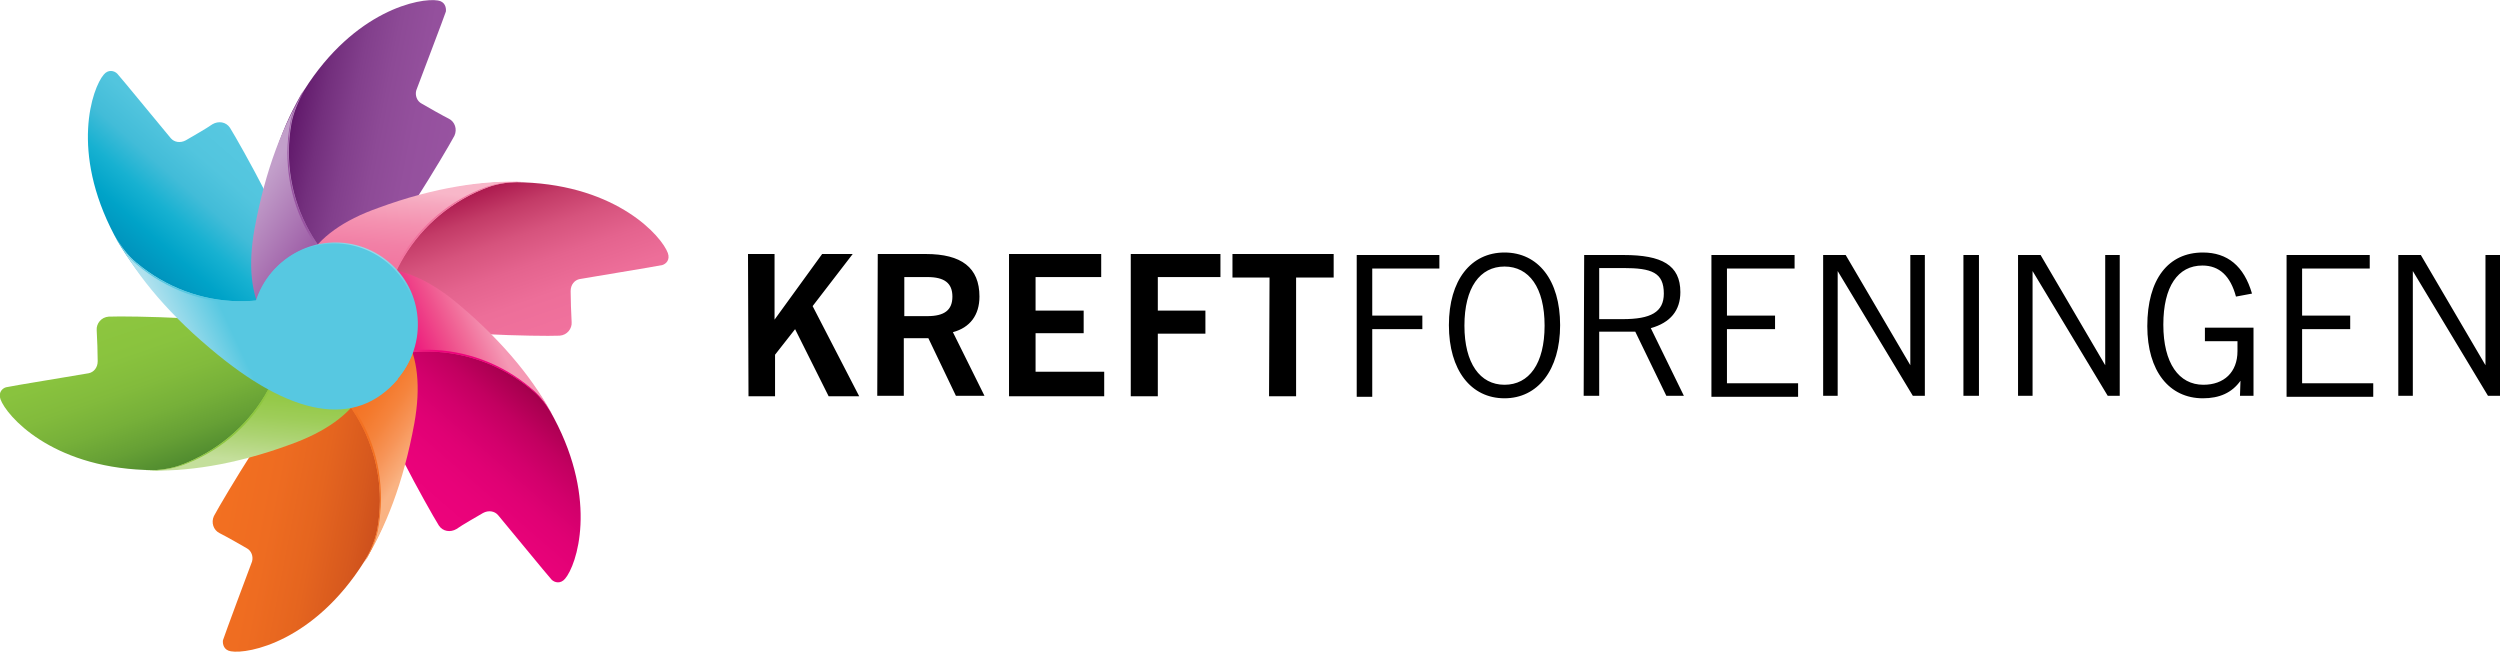 <?xml version="1.0" encoding="utf-8"?>
<!-- Generator: Adobe Illustrator 26.1.0, SVG Export Plug-In . SVG Version: 6.00 Build 0)  -->
<svg version="1.1" id="Layer_1" xmlns="http://www.w3.org/2000/svg" xmlns:xlink="http://www.w3.org/1999/xlink" x="0px" y="0px"
	 viewBox="0 0 499 130.1" style="enable-background:new 0 0 499 130.1;" xml:space="preserve">
<style type="text/css">
	.st0{fill:url(#SVGID_1_);}
	.st1{fill:url(#SVGID_00000166659027037411488820000010352944393738722704_);}
	.st2{fill:url(#SVGID_00000173148443665996063880000014320589817908134532_);}
	.st3{fill:url(#SVGID_00000093897994065398001440000018131975521458536586_);}
	.st4{fill:url(#SVGID_00000142859396446003742910000010476324793584330401_);}
	.st5{fill:url(#SVGID_00000047749335074374909990000015996572723755392440_);}
	.st6{fill:url(#SVGID_00000181046682792982877910000005517173812387391111_);}
	.st7{fill:url(#SVGID_00000072988642121640745630000006369135458462434183_);}
	.st8{fill:url(#SVGID_00000139296085926520135230000014271431369915231370_);}
	.st9{fill:url(#SVGID_00000003097710401053858360000016534165361418075776_);}
	.st10{fill:url(#SVGID_00000031182252470472112000000006985605910956045469_);}
	.st11{fill:url(#SVGID_00000037679506837758019100000006530958502189151384_);}
	.st12{fill:url(#SVGID_00000140732112584158432470000013365996950404193675_);}
	.st13{fill:url(#SVGID_00000025439197925223269950000008049455437143817131_);}
	.st14{fill:url(#SVGID_00000133518098472020910610000014814595413200634020_);}
	.st15{fill:url(#SVGID_00000054949645881180813450000000612679807515462842_);}
	.st16{fill:url(#SVGID_00000076586903174725240520000017600762669427873440_);}
	.st17{fill:url(#SVGID_00000123430003969844834950000008676533818828724124_);}
	.st18{fill:url(#SVGID_00000085233899056507751920000000239238139468934306_);}
	.st19{fill:#57C8E1;}
</style>
<g>
	<path d="M149.3,50.7h5.3v13.1l9.5-13.1h6.1l-8,10.4l9.3,18h-6.1l-6.7-13.4l-4,5.1v8.3h-5.3L149.3,50.7
		C149.4,50.7,149.3,50.7,149.3,50.7z M175.2,50.7h9.6c7.1,0,10.7,2.7,10.7,8.5c0,3.7-1.9,6.2-5.3,7.1l6.3,12.7h-5.7l-5.5-11.5h-4.9
		V79h-5.3L175.2,50.7L175.2,50.7L175.2,50.7z M185.1,63.1c3.4,0,5-1.2,5-3.9c0-2.7-1.6-3.9-5-3.9h-4.6v7.8
		C180.5,63.1,185.1,63.1,185.1,63.1z M201.4,50.7h18.4v4.6h-13.1V62h9.6v4.5h-9.6v7.7h13.7v4.9h-19L201.4,50.7L201.4,50.7z
		 M225.7,50.7h17.9v4.6h-12.5V62h9.5v4.6h-9.5v12.5h-5.4V50.7z M253.4,55.4H246v-4.7h20.2v4.7h-7.5v23.7h-5.4L253.4,55.4L253.4,55.4
		L253.4,55.4z M270.7,50.9h16.6v2.7h-13.4V63h10v2.7h-10v13.5h-3.1V50.9L270.7,50.9z M300.3,50.4c6.7,0,11.1,5.5,11.1,14.5
		c0,9-4.5,14.6-11.1,14.6c-6.7,0-11.1-5.6-11.1-14.6C289.2,55.9,293.6,50.4,300.3,50.4z M300.3,76.8c4.9,0,8-4.2,8-11.8
		s-3.1-11.8-8-11.8c-4.9,0-8,4.2-8,11.8C292.3,72.5,295.4,76.8,300.3,76.8L300.3,76.8z M316.2,50.9h7.9c7.6,0,11.3,2,11.3,7.4
		c0,3.7-2,6.1-5.9,7.2l6.6,13.5h-3.5l-6.2-12.8h-7.2V79h-3.1L316.2,50.9L316.2,50.9z M319.2,53.5v10.2h4.7c5.6,0,8.2-1.4,8.2-5.1
		c0-4.2-2.4-5.1-8.1-5.1L319.2,53.5L319.2,53.5z M341.6,50.9h16.6v2.7h-13.5V63h9.6v2.7h-9.6v10.8h14.2v2.7h-17.3V50.9L341.6,50.9z
		 M363.9,50.9h4.5l12.9,22v-22h2.9V79h-2.4l-15-24.9V79h-2.9C363.9,79,363.9,50.9,363.9,50.9z M391.9,50.9h3.1V79h-3.1
		C391.9,79,391.9,50.9,391.9,50.9z M402.8,50.9h4.5l12.9,22v-22h2.9V79h-2.4l-15-24.9V79h-2.9L402.8,50.9L402.8,50.9z M447.2,76
		c-1.7,2.4-4.2,3.5-7.5,3.5c-6.7,0-11.1-5.4-11.1-14.4c0-9.4,4.2-14.7,11.1-14.7c4.9,0,8.2,2.7,9.8,8.2l-3.2,0.6
		c-1.1-4.1-3.3-6.2-6.7-6.2c-4.9,0-7.8,4.2-7.8,11.8c0,7.7,3.1,12,8,12c4.1,0,6.8-2.5,6.8-6.7v-2h-6.5v-2.7h9.7v13.6h-2.7L447.2,76
		L447.2,76z M456.4,50.9H473v2.7h-13.5V63h9.6v2.7h-9.6v10.8h14.2v2.7h-17.3L456.4,50.9L456.4,50.9z M478.7,50.9h4.5l12.9,22v-22
		h2.9V79h-2.4l-15-24.9V79h-2.9L478.7,50.9L478.7,50.9z"/>
	
		<linearGradient id="SVGID_1_" gradientUnits="userSpaceOnUse" x1="34.696" y1="-4983.962" x2="57.786" y2="-4957.392" gradientTransform="matrix(1 0 0 -1 0 -4921.56)">
		<stop  offset="0" style="stop-color:#0089B6"/>
		<stop  offset="9.300000e-02" style="stop-color:#0094BD"/>
		<stop  offset="0.248" style="stop-color:#00A3C8"/>
		<stop  offset="0.41" style="stop-color:#17B1D1"/>
		<stop  offset="0.582" style="stop-color:#42BCD8"/>
		<stop  offset="0.769" style="stop-color:#52C5DE"/>
		<stop  offset="1" style="stop-color:#57C8E1"/>
	</linearGradient>
	<path class="st0" d="M79.2,74.8c-8.3,9.9-21.3,7.4-37.5-6.3c-9.3-8-15.2-14.7-18.9-21.6c-8.8-16.7-4.4-29.3-2.1-32
		c0.9-1.1,2.1-0.8,2.7-0.2c0.5,0.5,10,12.1,10.7,12.9c0.7,0.8,1.9,1,3,0.4c1-0.6,4.2-2.4,5.3-3.2c1.2-0.7,2.7-0.5,3.5,0.7
		c1,1.6,4.4,7.6,7.1,12.9"/>
	
		<linearGradient id="SVGID_00000041258251909713495560000004341683393448230077_" gradientUnits="userSpaceOnUse" x1="43.508" y1="-5014.388" x2="32.088" y2="-4981.212" gradientTransform="matrix(1 0 0 -1 0 -4921.56)">
		<stop  offset="0" style="stop-color:#46812B"/>
		<stop  offset="7.400000e-02" style="stop-color:#518C2F"/>
		<stop  offset="0.232" style="stop-color:#66A035"/>
		<stop  offset="0.398" style="stop-color:#76B039"/>
		<stop  offset="0.573" style="stop-color:#82BB3C"/>
		<stop  offset="0.764" style="stop-color:#89C33E"/>
		<stop  offset="1" style="stop-color:#8DC63F"/>
	</linearGradient>
	<path style="fill:url(#SVGID_00000041258251909713495560000004341683393448230077_);" d="M71.8,62.3c4.4,12.2-0.9,20.9-14.7,25.9
		c-11.5,4.2-20.3,6-28.2,5.6C10.1,93.1,1.3,83,0.1,79.7c-0.5-1.4,0.4-2.2,1.1-2.4c0.7-0.2,15.5-2.6,16.5-2.8c1-0.2,1.8-1.1,1.8-2.4
		c0-1.3-0.1-4.8-0.2-6.2c-0.1-1.3,0.9-2.6,2.4-2.7c2-0.1,8.8,0,14.7,0.3"/>
	
		<linearGradient id="SVGID_00000107560201600582090940000009677559884902307498_" gradientUnits="userSpaceOnUse" x1="79.285" y1="-5020.551" x2="44.726" y2="-5013.83" gradientTransform="matrix(1 0 0 -1 0 -4921.56)">
		<stop  offset="0" style="stop-color:#C74A1B"/>
		<stop  offset="0.197" style="stop-color:#D7591E"/>
		<stop  offset="0.43" style="stop-color:#E5651F"/>
		<stop  offset="0.685" style="stop-color:#EE6C21"/>
		<stop  offset="1" style="stop-color:#F37021"/>
	</linearGradient>
	<path style="fill:url(#SVGID_00000107560201600582090940000009677559884902307498_);" d="M67,59.1C79.7,61.4,84.6,70.4,82,84.8
		c-2.2,12.1-5.1,20.7-9.3,27.3c-10,15.9-23.1,18.5-26.6,17.9c-1.4-0.2-1.7-1.4-1.6-2.2c0.2-0.7,5.4-14.7,5.8-15.7
		c0.3-1-0.1-2.2-1.1-2.7c-1-0.6-4.2-2.4-5.4-3c-1.2-0.6-1.7-2.1-1.1-3.4c0.9-1.7,4.4-7.6,7.6-12.6"/>
	
		<linearGradient id="SVGID_00000035520190216339818690000010587581688977265331_" gradientUnits="userSpaceOnUse" x1="102.514" y1="-4992.671" x2="79.334" y2="-5019.348" gradientTransform="matrix(1 0 0 -1 0 -4921.56)">
		<stop  offset="0" style="stop-color:#950042"/>
		<stop  offset="0.119" style="stop-color:#AB0051"/>
		<stop  offset="0.269" style="stop-color:#C20060"/>
		<stop  offset="0.427" style="stop-color:#D3006C"/>
		<stop  offset="0.594" style="stop-color:#E00174"/>
		<stop  offset="0.775" style="stop-color:#E80279"/>
		<stop  offset="1" style="stop-color:#ED037C"/>
	</linearGradient>
	<path style="fill:url(#SVGID_00000035520190216339818690000010587581688977265331_);" d="M61.8,61.8c8.3-9.9,18.6-9.6,29.8-0.2
		c9.3,7.9,15.3,14.9,19,21.9c8.8,16.6,4.5,29.3,2.2,32c-0.9,1.1-2.1,0.8-2.7,0.2c-0.5-0.5-10-12.1-10.7-12.9c-0.7-0.8-1.9-1-3-0.4
		c-1,0.6-4.2,2.4-5.3,3.2c-1.2,0.7-2.7,0.5-3.5-0.7c-1-1.6-4.4-7.6-7.1-12.9"/>
	
		<linearGradient id="SVGID_00000035503572296474423680000011662106627852921535_" gradientUnits="userSpaceOnUse" x1="89.748" y1="-4958.426" x2="101.326" y2="-4992.062" gradientTransform="matrix(1 0 0 -1 0 -4921.56)">
		<stop  offset="0" style="stop-color:#9E0040"/>
		<stop  offset="7.400000e-02" style="stop-color:#AB184D"/>
		<stop  offset="0.232" style="stop-color:#C33B67"/>
		<stop  offset="0.398" style="stop-color:#D6537D"/>
		<stop  offset="0.573" style="stop-color:#E4638E"/>
		<stop  offset="0.764" style="stop-color:#ED6E99"/>
		<stop  offset="1" style="stop-color:#F1729E"/>
	</linearGradient>
	<path style="fill:url(#SVGID_00000035503572296474423680000011662106627852921535_);" d="M61.4,67.4C57,55.3,62.3,46.5,76.1,41.6
		c11.5-4.2,20.6-5.5,28.4-5.2c18.8,0.7,27.6,10.8,28.8,14.1c0.5,1.4-0.4,2.2-1.1,2.4c-0.7,0.2-15.5,2.6-16.5,2.8
		c-1,0.2-1.8,1.1-1.8,2.4s0.1,4.8,0.2,6.2c0.1,1.3-0.9,2.6-2.4,2.7c-2,0.1-8.8,0-14.7-0.3"/>
	
		<linearGradient id="SVGID_00000157274794952720316930000017841058311181957541_" gradientUnits="userSpaceOnUse" x1="54.316" y1="-4952.637" x2="88.74" y2="-4959.33" gradientTransform="matrix(1 0 0 -1 0 -4921.56)">
		<stop  offset="0" style="stop-color:#570861"/>
		<stop  offset="7.400000e-02" style="stop-color:#61196B"/>
		<stop  offset="0.232" style="stop-color:#732F7D"/>
		<stop  offset="0.398" style="stop-color:#823F8C"/>
		<stop  offset="0.573" style="stop-color:#8D4A96"/>
		<stop  offset="0.764" style="stop-color:#94509D"/>
		<stop  offset="1" style="stop-color:#9853A1"/>
	</linearGradient>
	<path style="fill:url(#SVGID_00000157274794952720316930000017841058311181957541_);" d="M66.6,70.9c-12.7-2.3-17.7-11.3-15.1-25.7
		c2.2-12.1,4.9-20.5,9.2-27.2C70.8,2,83.9-0.5,87.4,0.1c1.4,0.2,1.7,1.4,1.6,2.2C88.8,3,83.5,16.9,83.1,18c-0.3,1,0.1,2.2,1.1,2.7
		c1,0.6,4.2,2.4,5.4,3c1.2,0.6,1.7,2.1,1.1,3.4c-0.9,1.7-4.4,7.6-7.6,12.6"/>
	
		<linearGradient id="SVGID_00000067214041269009276580000017359060629054948017_" gradientUnits="userSpaceOnUse" x1="83.041" y1="-4955.99" x2="79.743" y2="-4993.7" gradientTransform="matrix(1 0 0 -1 0 -4921.56)">
		<stop  offset="9.800000e-02" style="stop-color:#F8B7C9"/>
		<stop  offset="0.159" style="stop-color:#F6A8BF"/>
		<stop  offset="0.278" style="stop-color:#F491B0"/>
		<stop  offset="0.395" style="stop-color:#F280A6"/>
		<stop  offset="0.506" style="stop-color:#F276A0"/>
		<stop  offset="0.607" style="stop-color:#F1729E"/>
	</linearGradient>
	<path style="fill:url(#SVGID_00000067214041269009276580000017359060629054948017_);" d="M76.6,71.9c-2.4-14.5,6.3-29.2,21-34.6
		c2-0.7,4.3-1,6.9-1c-7.9-0.3-17.6,1-29,5.2c-13.9,4.9-19.1,13.7-14.7,25.9"/>
	
		<linearGradient id="SVGID_00000170258430929783587160000007786568701026771334_" gradientUnits="userSpaceOnUse" x1="48.402" y1="-4957.174" x2="79.411" y2="-4978.895" gradientTransform="matrix(1 0 0 -1 0 -4921.56)">
		<stop  offset="9.800000e-02" style="stop-color:#C29FCA"/>
		<stop  offset="0.583" style="stop-color:#9853A1"/>
	</linearGradient>
	<path style="fill:url(#SVGID_00000170258430929783587160000007786568701026771334_);" d="M77.6,60c-13.7-5.3-22.2-20.1-19.4-35.5
		c0.4-2,1.3-4.3,2.6-6.5c-4.2,6.7-7.8,15.7-10,27.7c-2.6,14.5,2.4,23.4,15.1,25.7"/>
	
		<linearGradient id="SVGID_00000021094651061243982760000001110083017444427401_" gradientUnits="userSpaceOnUse" x1="101.447" y1="-4985.422" x2="67.126" y2="-5001.432" gradientTransform="matrix(1 0 0 -1 0 -4921.56)">
		<stop  offset="9.800000e-02" style="stop-color:#F599B5"/>
		<stop  offset="0.137" style="stop-color:#F38CAD"/>
		<stop  offset="0.237" style="stop-color:#F16D9A"/>
		<stop  offset="0.336" style="stop-color:#EF4F8C"/>
		<stop  offset="0.432" style="stop-color:#EE3283"/>
		<stop  offset="0.524" style="stop-color:#ED167D"/>
		<stop  offset="0.607" style="stop-color:#ED037C"/>
	</linearGradient>
	<path style="fill:url(#SVGID_00000021094651061243982760000001110083017444427401_);" d="M65.8,77c11.4-9.3,28.5-9.2,40.5,0.9
		c1.6,1.3,3.1,3.2,4.3,5.5c-3.7-7-9.6-14.7-19-22.6c-11.2-9.5-21.5-9.7-29.8,0.2"/>
	
		<linearGradient id="SVGID_00000091009137801995199250000003550255053094581674_" gradientUnits="userSpaceOnUse" x1="85.055" y1="-5016.117" x2="54.044" y2="-4994.396" gradientTransform="matrix(1 0 0 -1 0 -4921.56)">
		<stop  offset="9.800000e-02" style="stop-color:#FAB383"/>
		<stop  offset="0.137" style="stop-color:#F9A975"/>
		<stop  offset="0.237" style="stop-color:#F79457"/>
		<stop  offset="0.336" style="stop-color:#F5843D"/>
		<stop  offset="0.432" style="stop-color:#F4792C"/>
		<stop  offset="0.524" style="stop-color:#F37223"/>
		<stop  offset="0.607" style="stop-color:#F37021"/>
	</linearGradient>
	<path style="fill:url(#SVGID_00000091009137801995199250000003550255053094581674_);" d="M55.9,70.2c13.7,5.3,22.2,20.1,19.4,35.5
		c-0.4,2-1.3,4.3-2.6,6.5c4.2-6.7,7.8-15.7,10-27.7c2.6-14.5-2.4-23.4-15.1-25.7"/>
	
		<linearGradient id="SVGID_00000074438137859742761350000004133091652942113939_" gradientUnits="userSpaceOnUse" x1="49.182" y1="-5001.416" x2="80.194" y2="-5023.139" gradientTransform="matrix(1 0 0 -1 0 -4921.56)">
		<stop  offset="9.800000e-02" style="stop-color:#FAB383"/>
		<stop  offset="0.137" style="stop-color:#F9A975"/>
		<stop  offset="0.237" style="stop-color:#F79457"/>
		<stop  offset="0.336" style="stop-color:#F5843D"/>
		<stop  offset="0.432" style="stop-color:#F4792C"/>
		<stop  offset="0.524" style="stop-color:#F37223"/>
		<stop  offset="0.607" style="stop-color:#F37021"/>
	</linearGradient>
	<path style="fill:url(#SVGID_00000074438137859742761350000004133091652942113939_);" d="M56.2,69.9l-0.3,0.3
		c13.7,5.3,22.2,20.1,19.4,35.5c-0.4,2-1.3,4.3-2.6,6.5c0.2-0.3,0.4-0.6,0.6-0.9c1.1-2,1.9-4,2.2-5.9C78.3,89.9,69.9,75.1,56.2,69.9
		z"/>
	
		<linearGradient id="SVGID_00000142135607630527723300000014654339813619648917_" gradientUnits="userSpaceOnUse" x1="50.495" y1="-5017.301" x2="53.792" y2="-4979.59" gradientTransform="matrix(1 0 0 -1 0 -4921.56)">
		<stop  offset="9.800000e-02" style="stop-color:#C4DF9B"/>
		<stop  offset="0.137" style="stop-color:#BDDB8F"/>
		<stop  offset="0.237" style="stop-color:#ACD372"/>
		<stop  offset="0.336" style="stop-color:#9ECD59"/>
		<stop  offset="0.432" style="stop-color:#95C949"/>
		<stop  offset="0.524" style="stop-color:#8FC741"/>
		<stop  offset="0.607" style="stop-color:#8DC63F"/>
	</linearGradient>
	<path style="fill:url(#SVGID_00000142135607630527723300000014654339813619648917_);" d="M56.9,58.3c2.4,14.5-6.3,29.2-21,34.6
		c-2,0.7-4.3,1-6.9,1c7.9,0.3,17.6-1,29-5.2C71.9,83.7,77.2,75,72.8,62.8"/>
	
		<linearGradient id="SVGID_00000124129145051316897220000001907480109893010605_" gradientUnits="userSpaceOnUse" x1="45.255" y1="-4978.817" x2="41.958" y2="-5016.526" gradientTransform="matrix(1 0 0 -1 0 -4921.56)">
		<stop  offset="9.800000e-02" style="stop-color:#C4DF9B"/>
		<stop  offset="0.137" style="stop-color:#BDDB8F"/>
		<stop  offset="0.237" style="stop-color:#ACD372"/>
		<stop  offset="0.336" style="stop-color:#9ECD59"/>
		<stop  offset="0.432" style="stop-color:#95C949"/>
		<stop  offset="0.524" style="stop-color:#8FC741"/>
		<stop  offset="0.607" style="stop-color:#8DC63F"/>
	</linearGradient>
	<path style="fill:url(#SVGID_00000124129145051316897220000001907480109893010605_);" d="M57.3,58.4l-0.4-0.1
		c2.4,14.5-6.3,29.2-21,34.6c-2,0.7-4.3,1-6.9,1h1.1c2.3,0,4.4-0.4,6.2-1C51,87.6,59.6,72.8,57.3,58.4L57.3,58.4z"/>
	
		<linearGradient id="SVGID_00000113316913977756436240000013478335713459888283_" gradientUnits="userSpaceOnUse" x1="33.812" y1="-4991.887" x2="69.139" y2="-4975.407" gradientTransform="matrix(1 0 0 -1 0 -4921.56)">
		<stop  offset="4.900000e-02" style="stop-color:#B0E1EE"/>
		<stop  offset="0.337" style="stop-color:#57C8E1"/>
	</linearGradient>
	<path style="fill:url(#SVGID_00000113316913977756436240000013478335713459888283_);" d="M67.6,53.3c-11.4,9.3-28.4,9.2-40.4-0.9
		c-1.6-1.3-3.1-3.2-4.3-5.5c3.7,7,9.6,14.7,19,22.6C58,83.2,71,85.6,79.4,75.7"/>
	
		<linearGradient id="SVGID_00000177454815879358783660000017529865583143610288_" gradientUnits="userSpaceOnUse" x1="62.644" y1="-4964.279" x2="28.328" y2="-4980.286" gradientTransform="matrix(1 0 0 -1 0 -4921.56)">
		<stop  offset="0" style="stop-color:#B0E1EE"/>
		<stop  offset="0.38" style="stop-color:#57C8E1"/>
	</linearGradient>
	<path style="fill:url(#SVGID_00000177454815879358783660000017529865583143610288_);" d="M67.7,53.7l-0.2-0.4
		c-11.4,9.3-28.4,9.2-40.4-0.9c-1.6-1.3-3.1-3.2-4.3-5.5c0.2,0.3,0.4,0.6,0.5,1c1.2,2,2.5,3.7,4,4.9C39.3,62.9,56.4,63,67.7,53.7z"
		/>
	
		<linearGradient id="SVGID_00000009551077635093714080000004590894588381976453_" gradientUnits="userSpaceOnUse" x1="84.28" y1="-4971.869" x2="53.269" y2="-4950.145" gradientTransform="matrix(1 0 0 -1 0 -4921.56)">
		<stop  offset="9.800000e-02" style="stop-color:#C29FCA"/>
		<stop  offset="0.583" style="stop-color:#9853A1"/>
	</linearGradient>
	<path style="fill:url(#SVGID_00000009551077635093714080000004590894588381976453_);" d="M77.2,60.2l0.3-0.3
		c-13.7-5.3-22.2-20.1-19.4-35.5c0.4-2,1.3-4.3,2.6-6.5c-0.2,0.3-0.4,0.6-0.6,0.9c-1.1,2-1.9,4-2.2,5.9C55.1,40.2,63.6,55,77.2,60.2
		z"/>
	
		<linearGradient id="SVGID_00000010292989654012856100000000108371442937550723_" gradientUnits="userSpaceOnUse" x1="88.204" y1="-4994.471" x2="91.502" y2="-4956.761" gradientTransform="matrix(1 0 0 -1 0 -4921.56)">
		<stop  offset="9.800000e-02" style="stop-color:#F8B7C9"/>
		<stop  offset="0.159" style="stop-color:#F6A8BF"/>
		<stop  offset="0.278" style="stop-color:#F491B0"/>
		<stop  offset="0.395" style="stop-color:#F280A6"/>
		<stop  offset="0.506" style="stop-color:#F276A0"/>
		<stop  offset="0.607" style="stop-color:#F1729E"/>
	</linearGradient>
	<path style="fill:url(#SVGID_00000010292989654012856100000000108371442937550723_);" d="M76.1,71.8l0.4,0.1
		c-2.4-14.5,6.3-29.2,21-34.6c2-0.7,4.3-1,6.9-1h-1.1c-2.3,0-4.4,0.4-6.2,1C82.5,42.6,73.9,57.3,76.1,71.8L76.1,71.8z"/>
	
		<linearGradient id="SVGID_00000057856907867299486370000013157826775036914817_" gradientUnits="userSpaceOnUse" x1="70.709" y1="-5009.187" x2="105.029" y2="-4993.178" gradientTransform="matrix(1 0 0 -1 0 -4921.56)">
		<stop  offset="9.800000e-02" style="stop-color:#F599B5"/>
		<stop  offset="0.137" style="stop-color:#F38CAD"/>
		<stop  offset="0.237" style="stop-color:#F16D9A"/>
		<stop  offset="0.336" style="stop-color:#EF4F8C"/>
		<stop  offset="0.432" style="stop-color:#EE3283"/>
		<stop  offset="0.524" style="stop-color:#ED167D"/>
		<stop  offset="0.607" style="stop-color:#ED037C"/>
	</linearGradient>
	<path style="fill:url(#SVGID_00000057856907867299486370000013157826775036914817_);" d="M65.6,76.6l0.1,0.4
		c11.4-9.3,28.5-9.2,40.5,0.9c1.6,1.3,3.1,3.2,4.3,5.5c-0.2-0.3-0.4-0.6-0.5-1c-1.2-2-2.5-3.7-4-4.9C94.1,67.4,77.1,67.4,65.6,76.6z
		"/>
	
		<radialGradient id="SVGID_00000150801773522568128480000008662819422877350275_" cx="3821.928" cy="-2434.988" r="1.356" gradientTransform="matrix(12.147 0 0 -12.143 -46349.262 -29523.182)" gradientUnits="userSpaceOnUse">
		<stop  offset="4.900000e-02" style="stop-color:#B0E1EE"/>
		<stop  offset="1" style="stop-color:#57C8E1"/>
	</radialGradient>
	<path style="fill:url(#SVGID_00000150801773522568128480000008662819422877350275_);" d="M79.5,75.4c-5.9,6.9-16.2,7.8-23.2,1.9
		c-6.9-5.8-7.8-16.2-1.9-23.1c5.9-6.9,16.2-7.8,23.2-1.9C84.5,58,85.4,68.5,79.5,75.4z"/>
	<path class="st19" d="M79.3,75.7c-5.9,6.9-16.2,7.8-23.2,1.9c-6.9-5.9-7.8-16.2-1.9-23.2c5.9-6.9,16.2-7.8,23.2-1.9
		C84.3,58.4,85.2,68.8,79.3,75.7z"/>
</g>
</svg>

